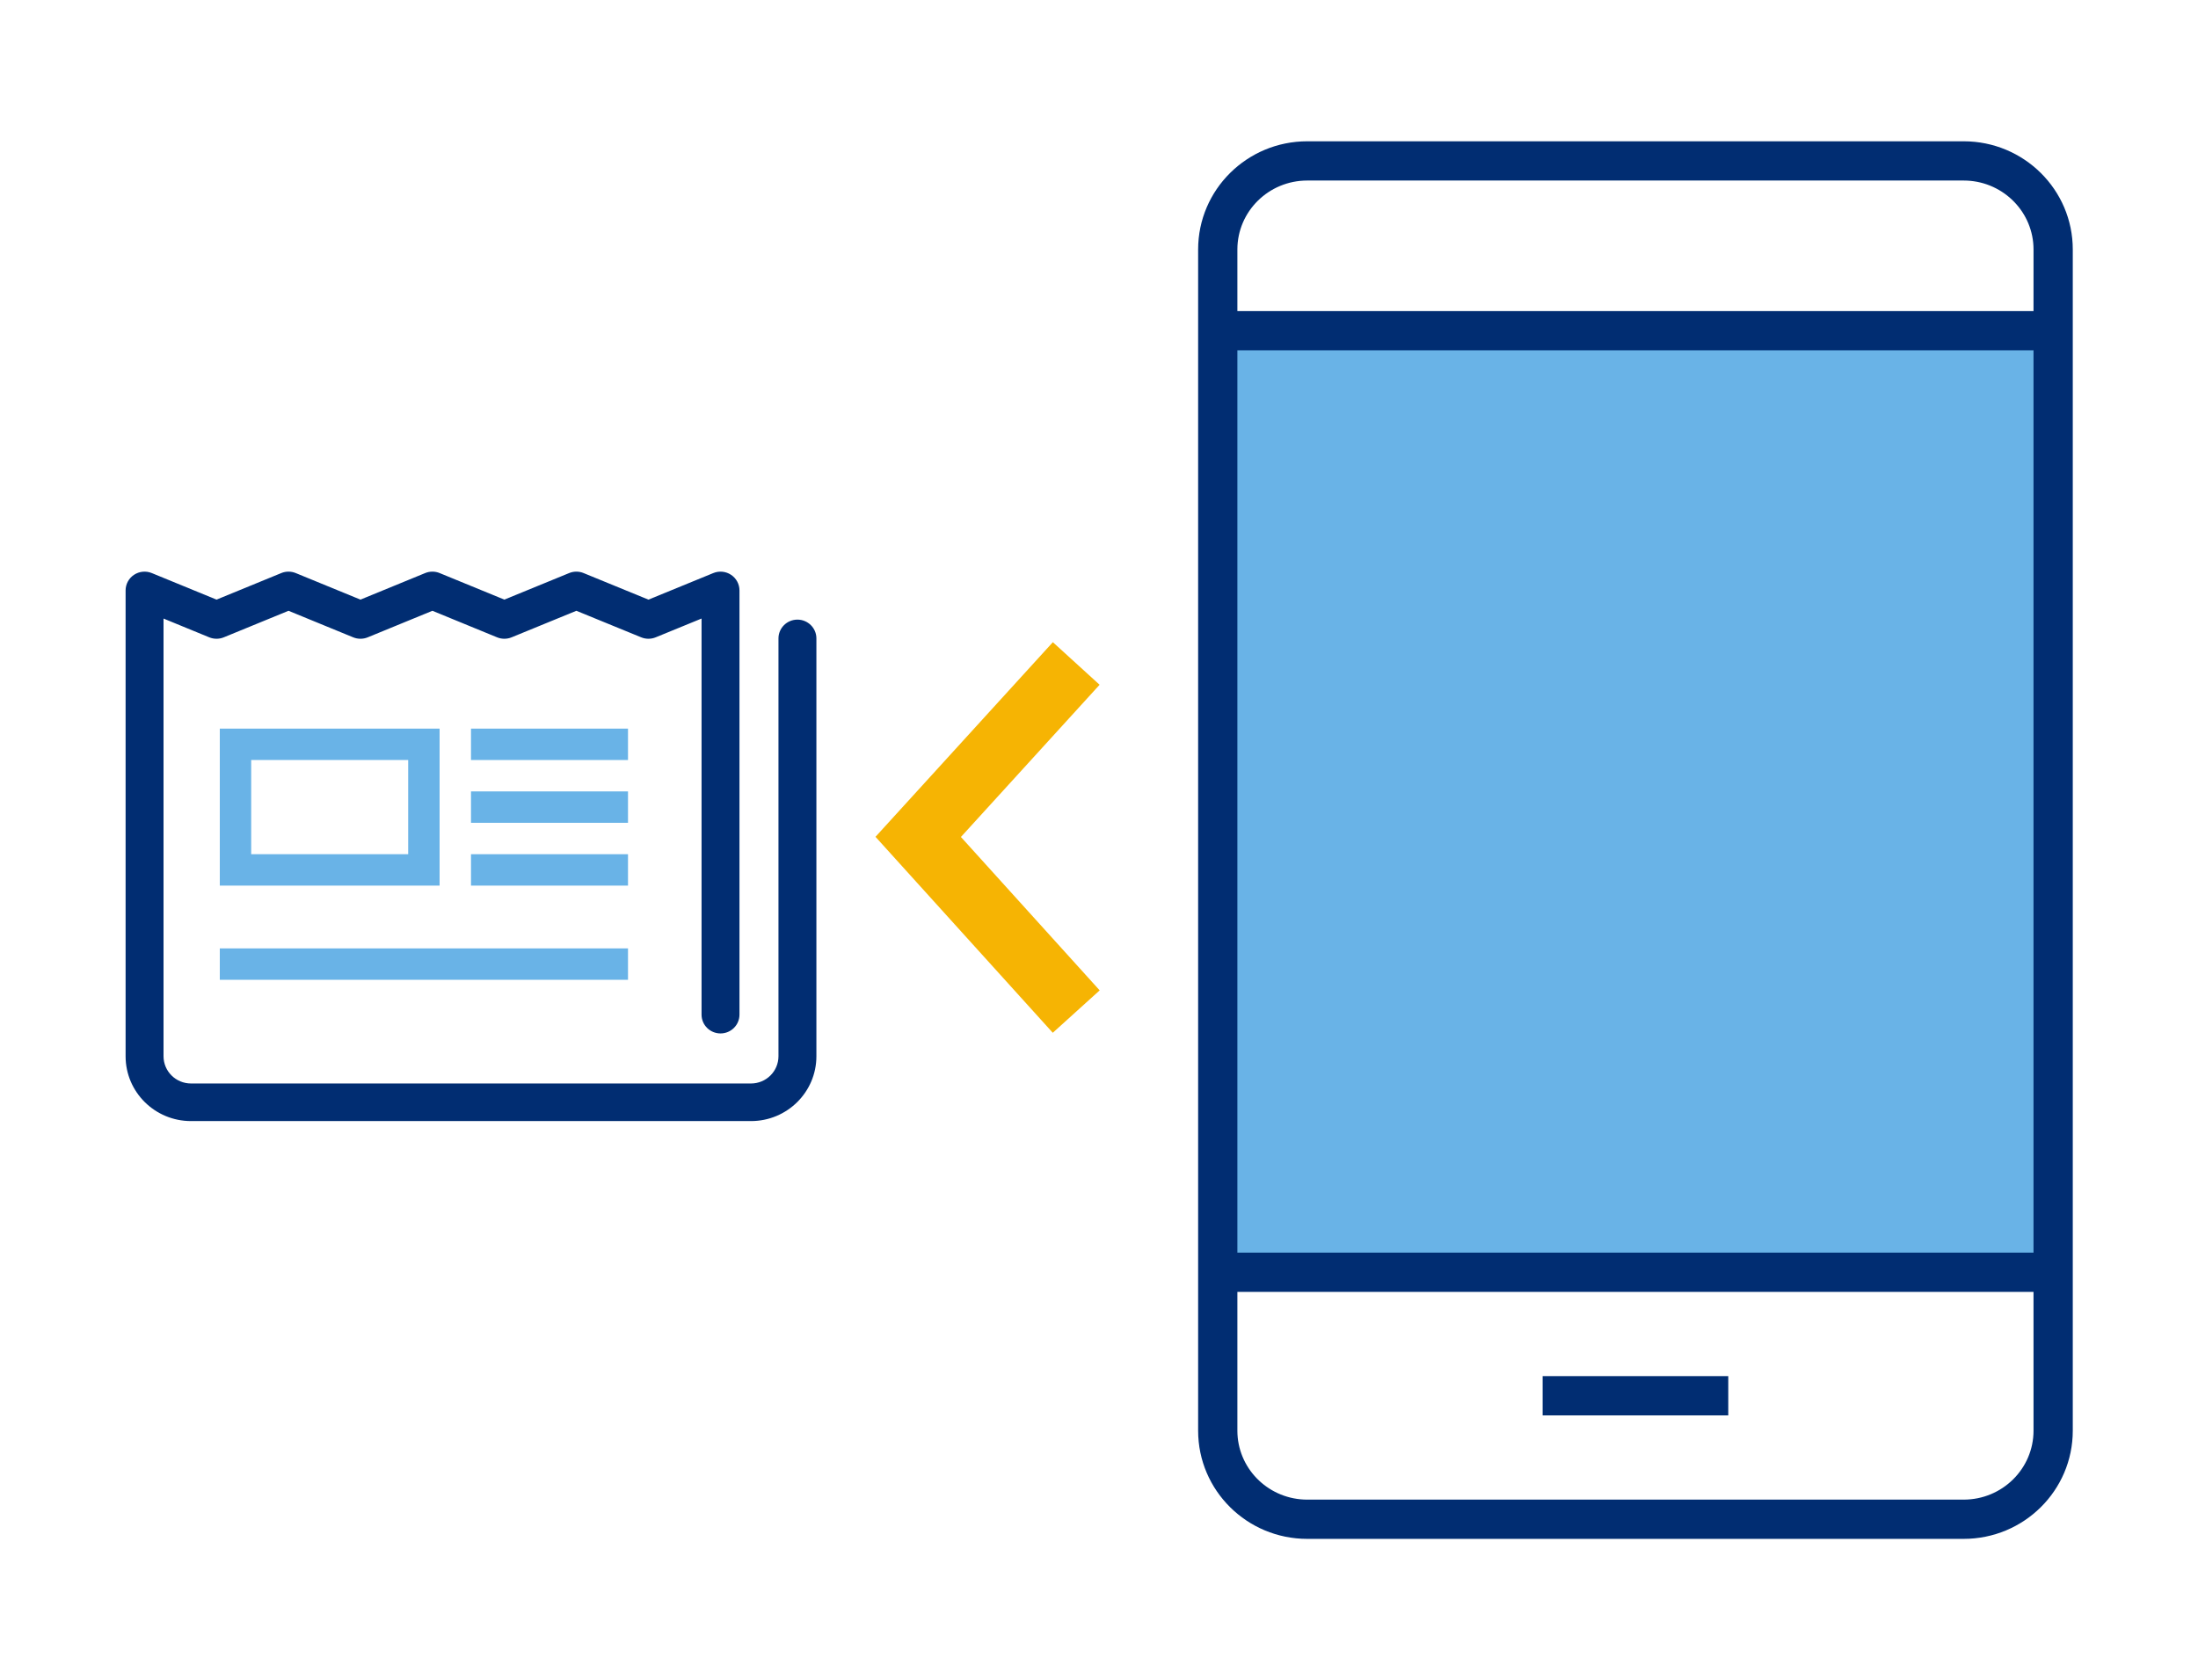 <?xml version="1.0" encoding="UTF-8"?>
<svg width="140px" height="107px" viewBox="0 0 140 107" version="1.1" xmlns="http://www.w3.org/2000/svg" xmlns:xlink="http://www.w3.org/1999/xlink">
    <title>Icon/140/メリット1</title>
    <g id="Icon/140/メリット1" stroke="none" stroke-width="1" fill="none" fill-rule="evenodd">
        <g id="Group-3" transform="translate(8, 9)">
            <g id="Group-2" transform="translate(68.314, 0)">
                <rect id="Rectangle" fill="#69B3E7" x="1.25" y="12.294" width="53.099" height="58.935"></rect>
                <path d="M48.759,-5.68434189e-14 C52.595,-5.68434189e-14 55.71,3.083 55.71,6.893 L55.71,6.893 L55.71,82.133 C55.71,85.943 52.595,89.026 48.759,89.026 L48.759,89.026 L6.951,89.026 C3.115,89.026 1.42108547e-14,85.943 1.42108547e-14,82.133 L1.42108547e-14,82.133 L1.42108547e-14,6.893 C1.42108547e-14,3.083 3.115,-5.68434189e-14 6.951,-5.68434189e-14 L6.951,-5.68434189e-14 Z M53.209,73.293 L2.5,73.293 L2.5,82.133 C2.5,84.485 4.374,86.409 6.735,86.521 L6.951,86.526 L48.759,86.526 C51.22,86.526 53.21,84.556 53.21,82.133 L53.21,82.133 L53.209,73.293 Z M33.767,78.66 L33.767,81.16 L21.943,81.16 L21.943,78.66 L33.767,78.66 Z M53.209,13.315 L2.5,13.315 L2.5,70.793 L53.209,70.793 L53.209,13.315 Z M48.759,2.5 L6.951,2.5 C4.49,2.5 2.5,4.469 2.5,6.893 L2.5,6.893 L2.5,10.815 L53.209,10.815 L53.21,6.893 C53.21,4.541 51.335,2.616 48.975,2.505 L48.759,2.5 Z" id="Combined-Shape" fill="#012D72" fill-rule="nonzero"></path>
            </g>
            <polygon id="Mask" fill="#F6B403" fill-rule="nonzero" transform="translate(54.904, 44.348) scale(-1, 1) translate(-54.904, -44.348) " points="47.765 54.086 50.752 56.788 62.044 44.305 50.747 31.907 47.77 34.62 56.603 44.315"></polygon>
            <g id="Group" transform="translate(0, 27.413)" fill-rule="nonzero">
                <path d="M42.792,3.057 C42.125,3.057 41.584,3.593 41.584,4.254 L41.584,30.869 C41.583,31.83 40.8,32.604 39.834,32.605 L4.166,32.605 C3.2,32.604 2.417,31.83 2.416,30.869 L2.416,2.989 L5.329,4.185 C5.623,4.306 5.96,4.306 6.254,4.185 L10.376,2.494 L14.497,4.185 C14.791,4.306 15.128,4.306 15.422,4.185 L19.542,2.494 L23.662,4.185 C23.956,4.306 24.292,4.306 24.585,4.185 L28.711,2.494 L32.841,4.185 C33.134,4.306 33.469,4.306 33.763,4.185 L36.685,2.988 L36.685,28.219 C36.685,28.881 37.225,29.417 37.893,29.417 C38.56,29.417 39.1,28.881 39.1,28.219 L39.1,1.198 C39.1,0.798 38.9,0.425 38.564,0.203 C38.229,-0.02 37.804,-0.062 37.431,0.092 L33.302,1.784 L29.173,0.092 C28.879,-0.03 28.544,-0.03 28.25,0.092 L24.124,1.783 L20.004,0.092 C19.711,-0.03 19.373,-0.03 19.079,0.092 L14.959,1.783 L10.838,0.092 C10.543,-0.03 10.207,-0.03 9.914,0.092 L5.791,1.783 L1.67,0.092 C1.296,-0.061 0.873,-0.02 0.537,0.202 C0.2,0.425 0,0.798 0,1.198 L0,30.869 C0,33.151 1.865,34.999 4.166,35 L39.834,35 C42.135,34.999 44,33.151 44,30.869 L44,4.254 C44,3.593 43.459,3.057 42.792,3.057 Z" id="Path" fill="#012D72"></path>
                <path d="M32,24 L32,26 L6,26 L6,24 L32,24 Z M20,10 L20,20 L6,20 L6,10 L20,10 Z M32,18 L32,20 L22,20 L22,18 L32,18 Z M17.999,11.999 L7.999,11.999 L7.999,17.999 L17.999,17.999 L17.999,11.999 Z M32,14 L32,16 L22,16 L22,14 L32,14 Z M32,10 L32,12 L22,12 L22,10 L32,10 Z" id="Combined-Shape" fill="#69B3E7"></path>
            </g>
        </g>
    </g>
</svg>